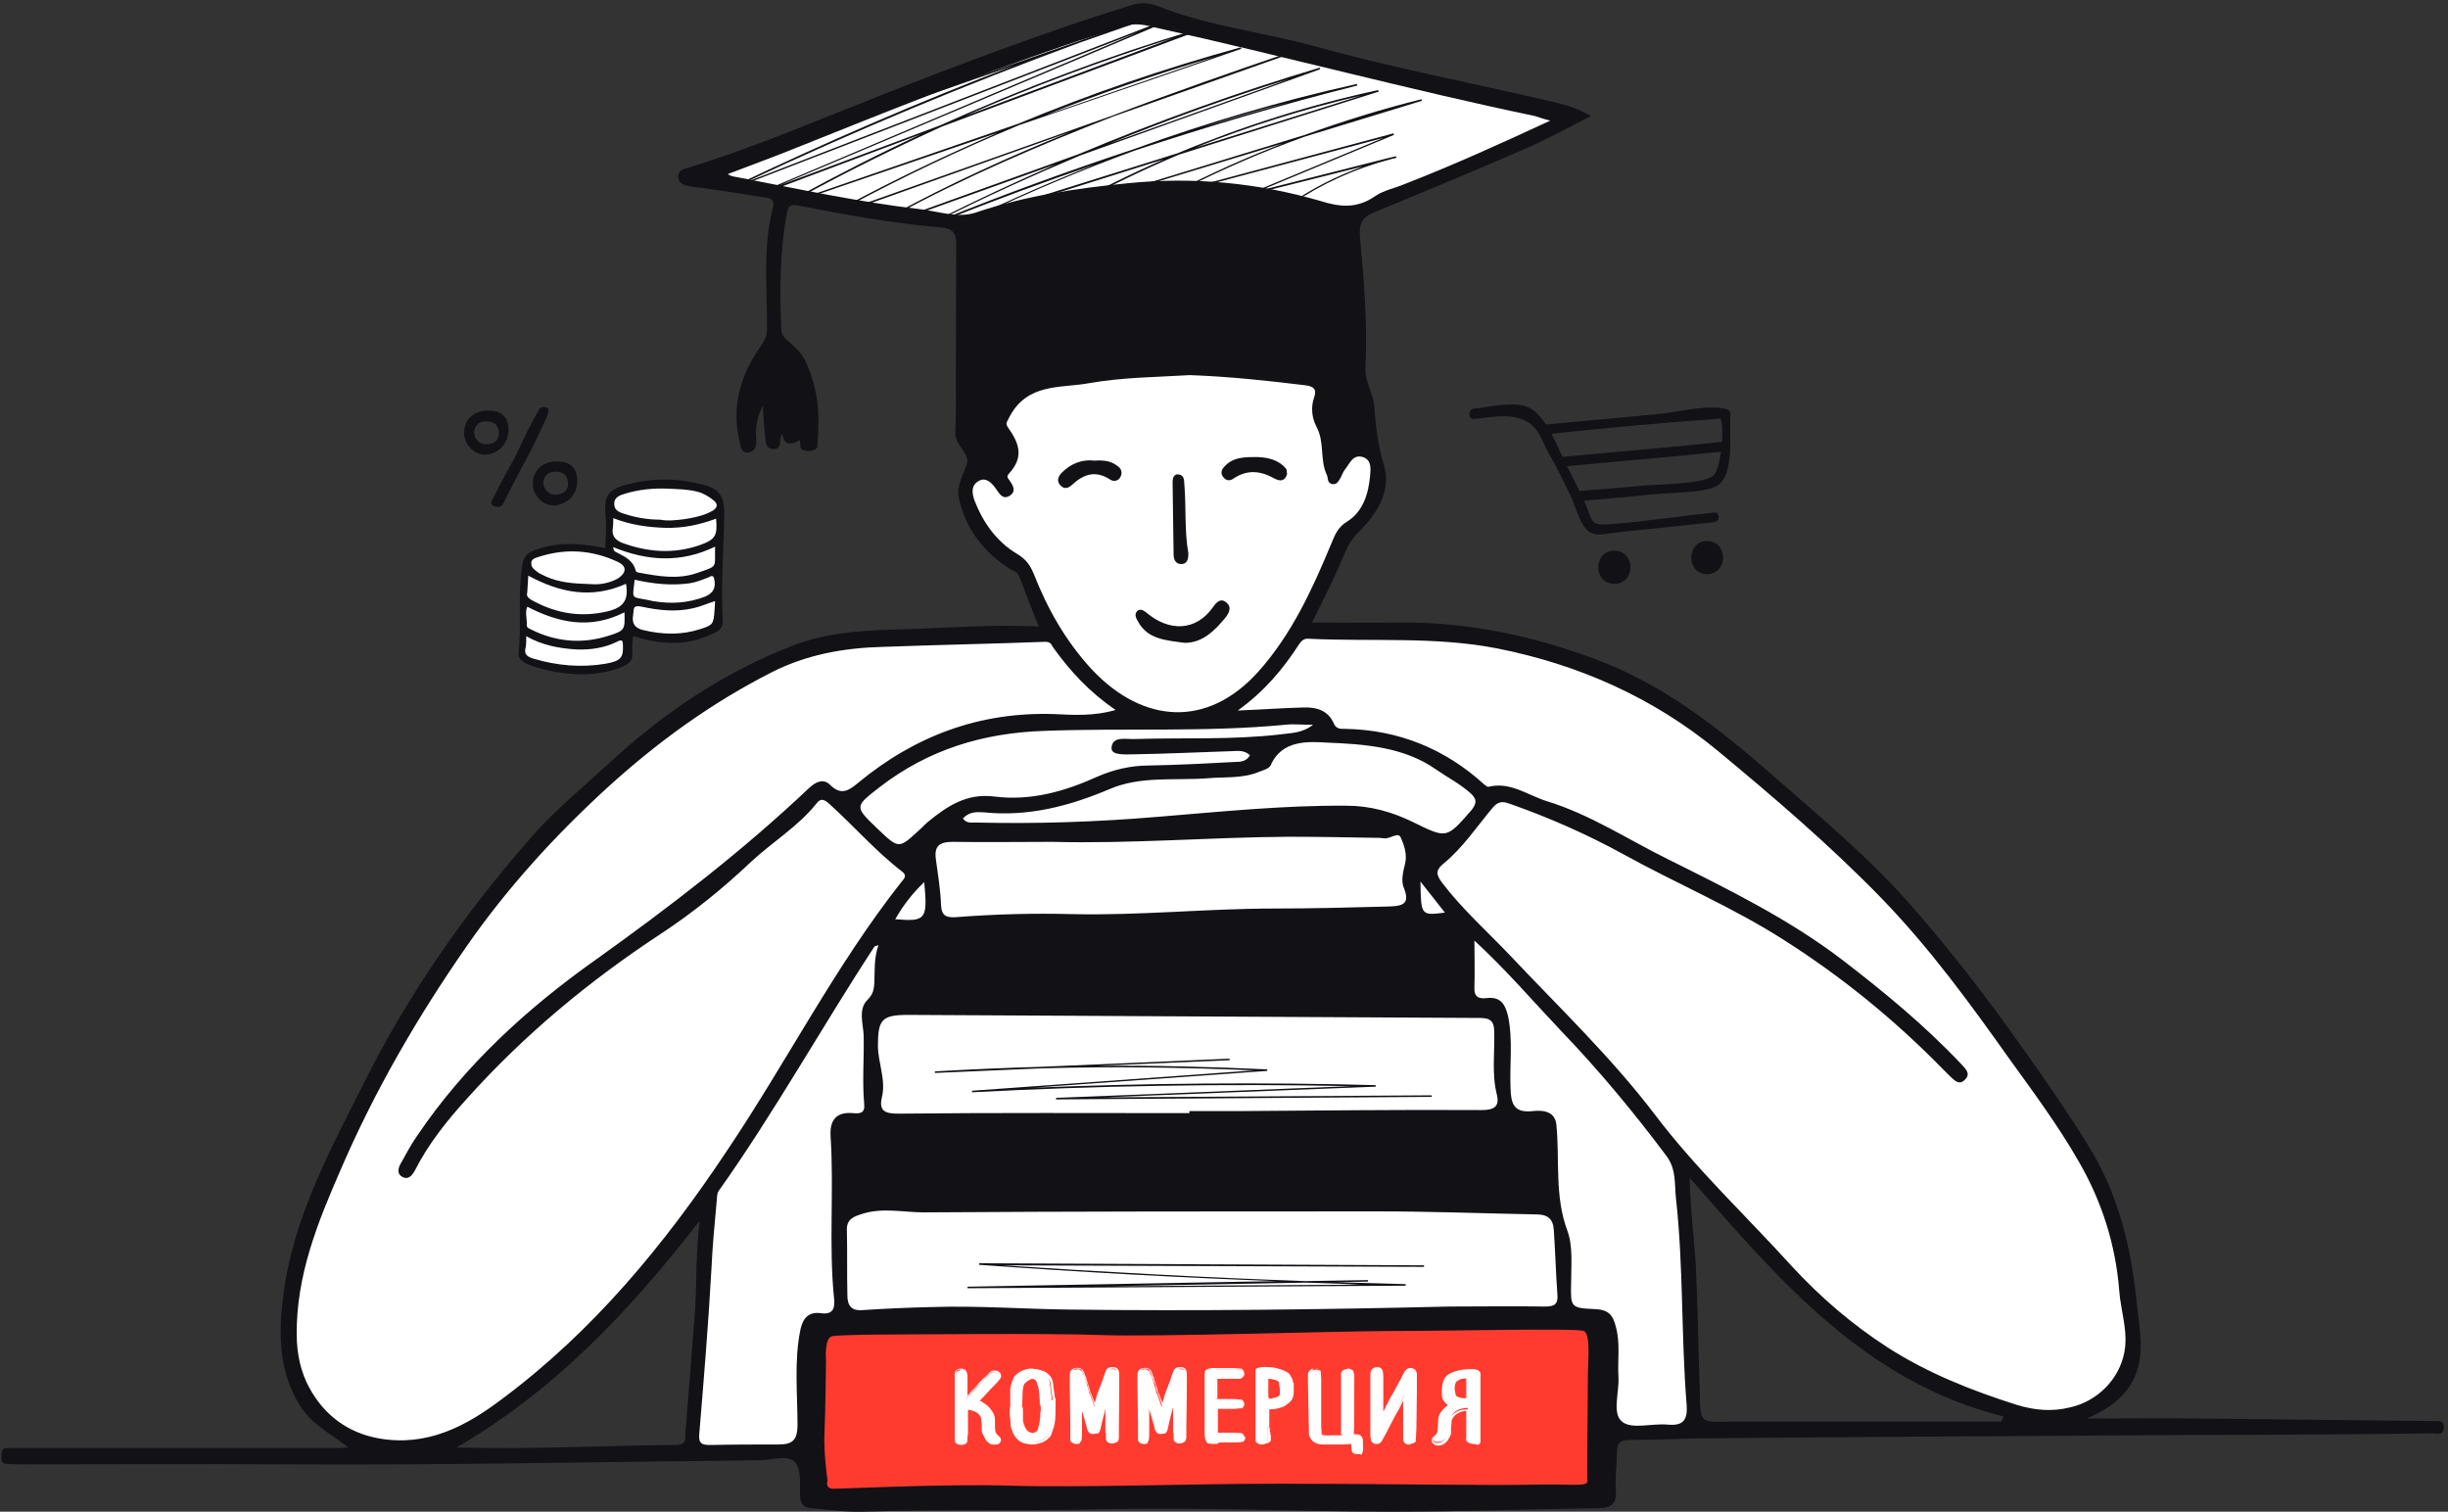 <svg height="297" viewBox="0 0 481 297" width="481" xmlns="http://www.w3.org/2000/svg"><rect x="0" y="0" width="481" height="297" fill="#333333" stroke="none"/><g fill="none"><g transform="translate(101 94)"><path d="m19.3 3.4 2.1-1.1 3.1-1.1 4.5-.2h3l5 1.2 2.7 1.4 1 2.1-.5 10.7-.2 10.9-.5 1.6s-1.2.6-1.5.8-3.5 1-3.5 1l-4.6.4-6.1-.8-1.1-.2-.1 3.9-1 1.6-3.1 1.4-5.6.3-5.6-.5-5.8-1.7.1-3 .6-14.5.6-2.4 2.7-1.2 6.8-.6 6.1 1.3.2-6.2v-4z" fill="#fff"/><path d="m41.3 7c0-3.5-.9-5-4.3-5.8-4.9-1.3-9.9-1.3-14.8 0-3.8 1-4.6 2.3-4.2 6.2.2 2.1 0 4.2-.1 6.3-4.8-1-9.4-1.3-13.9.4-1.4.5-2.2 1.4-2.4 3.1-.9 5.7-.1 11.4-.7 17.1-.1.8.3 1.3 1 1.8 1.4.8 3.1 1.2 4.7 1.6 4.7 1 9.3 1.2 13.9-.4 2.3-.8 3-1.6 2.7-3.7 0-.6.1-1.3.1-1.9 0-.8.2-.8 1-.5 5.2 1.6 10.2 1.6 15.2-.9 1.1-.6 1.6-1.2 1.5-2.4-.4-7.1.2-13.9.3-20.9zm-1.9 13.1c.2 1.5-.3 2.4-1.8 3.1-3.4 1.3-6.7 1.5-10.3.9-.3-.1-.6-.1-.9-.2-3.6-.7-3.1-.1-2.7-4 3.6.8 7.1 1.2 10.8.7 1.3-.2 2.5-.7 3.8-1.2.8-.5 1-.1 1.1.7zm-17.6-17.1c2.6-.8 5.4-1.1 8.2-1 2 .1 4.1.1 6 .6 1.2.3 2.2.9 3.2 1.7.9.7.8 1.4-.1 2-1.7 1-3.7 1.4-5.6 1.7-1.6.2-3.3.4-4.8.1-2.4 0-4.7-.4-6.9-1.1-1-.3-2.1-.7-2.1-1.9-.1-1.4 1.1-1.8 2.1-2.1zm-2.4 6.8c.1-.6.1-1.3.1-2 3.3 1.3 6.7 1.8 10.2 1.9s6.8-.6 10-1.8c.3 3.3-.1 4.1-3.2 5.2-5.2 1.8-10.3 1.4-15.4-.5-1.3-.6-1.9-1.4-1.7-2.8zm-14.2 5.5c5.2-1.6 10.3-1.2 15.2 1.1 1.7.8 1.8 2 .1 3.2-1.4.8-3 1.2-4.6 1.2-.8 0-1.6-.1-2.2-.1-3.1-.1-5.8-.5-8.4-1.9-.1-.1-.3-.1-.4-.2-.6-.5-1.6-1-1.5-1.9-.1-1 1-1.1 1.8-1.4zm-2.6 7.1c.1-1.1.1-2.2.2-3.3 6.3 3.4 12.5 4.6 19.2 1.6.6 3.4-.6 4.9-4.5 5.6-5.1 1-9.8 0-14.2-2.5-.6-.4-.9-.8-.7-1.4zm0 2.8c6.2 3.2 12.4 4.5 19.1 1.1.1 3.4.1 3.6-3.1 4.6-5.3 1.7-10.5 1.2-15.4-1.3-.4-.2-.7-.3-.7-.8.1-1.2-.4-2.4.1-3.6zm15.4 11.2c-4.8.8-9.5.4-14.2-1-1.3-.4-1.9-.9-1.5-2.3.1-.6.1-1.2.1-2.1 3.2 1.8 6.5 2.4 9.9 2.6 2.7.1 5.5-.3 7.9-1.5 1.1-.6 1.2-.2 1.2.8.1 2.3-.5 3-3.4 3.5zm2.3-21.8c-.4-.2-.8-.3-.8-1.1 6.6 2.7 13.2 3.2 20-.1-.1 4.3.7 3.7-3.6 5.2-3.8 1.3-7.6.6-11.4-.1-.2 0-.6-.2-.6-.4-.5-2-2.1-2.7-3.6-3.5zm16.3 15c-3.7 1.2-7.4 1.1-11.2.2-1.6-.4-2.3-1.2-2-3 .2-1.1-.2-2 1.7-1.6 3.3.7 6.6 1.1 10.1.3 1.4-.3 2.7-.9 4.3-1.4 0 .7-.1 1.2-.1 1.8-.2 2.7-.3 2.9-2.8 3.7z" fill="#111116"/></g><path d="m15.8 1c-.7-.1-.9.5-1.1.9-1.7 2.8-3 5.8-4.4 8.7-1.4 2.6-2.9 5.2-4.2 7.9-.5 1.1-1 1.5-.1 1.9.8.3 1.5.4 2-.7 1.4-2.8 2.8-5.6 4.3-8.3s2.8-5.6 4.1-8.4c.4-1.2.8-2.1-.6-2zm-6.9 4.2c-.1-2.5-1.6-3.7-4.4-3.5-2.6.1-4.5 2-4.3 4.7.2 2.1 2.1 4.1 4.4 3.9 2.5-.2 4.4-2.3 4.3-5.1zm-4.4 3.1c-.9 0-1.4-.4-1.9-1-1.1-1.5 0-3.5 1.6-3.5.8-.1 2.2.1 2.6 1.2.4 1 .6 3.2-2.3 3.3zm17.9 6.9c-.1-2.5-1.6-3.7-4.4-3.5-2.6.1-4.5 2-4.3 4.7.2 2.1 2.1 4.1 4.4 3.9 2.6-.3 4.5-2.4 4.3-5.1zm-4.3 3c-.9 0-1.4-.4-1.9-1-1.1-1.5 0-3.5 1.6-3.5.8-.1 2.2.1 2.6 1.2.4 1 .6 3.2-2.3 3.3z" fill="#111116" transform="translate(91 79)"/><g fill="#111116" transform="translate(288 79)"><path d="m1.6 3.3c3.7-.3 8.3-1.5 11.5 1.3 1.5 1.3 2.4 4.1 3.4 5.8 1.5 2.6 2.8 5.3 4.1 8 .9 1.9 1.7 5.1 3.1 6.6 1.6 1.7 3.7.8 6 .6 6.4-.7 12.7-1.3 19.1-2 1.2-.1 1.2-2.1 0-1.9-6.7.7-13.8 1.8-20.5 2.3-4.1.3-3.3-.7-5-4.5-1.1-2.4-2.3-4.7-3.5-7.1-1.7-3.3-3.7-9.1-7-11.1-2.8-1.7-8.2-.3-11.2 0-1.2.1-1.2 2.1 0 2z"/><path d="m16 6.3c10.7-1.1 21.5-2.2 32.2-2.9.5 0 1.5-.3 1.9-.1 1.3.6-.1-.2 0 0 .8 2.2 0 9.8-1.4 11.1-2 1.8-10.7 1.7-13.8 2-4 .4-9 .8-13 1.1-1.2.1-.2 2 1 1.9 4.7-.4 9.4-.8 14-1.3 2.6-.3 10.6-.2 12.7-1.8 3.3-2.5 2.1-10.2 2.4-14 0-.4-.3-.8-.7-.9-3.7-1-9.2.5-12.9.9-7.5.7-15.1 1.4-22.6 2.1-1 0-1 2 .2 1.9z"/><path d="m18.7 12.7c10.3-1 21.6-1.9 31.9-3 1.2-.1 1.2-2.1 0-1.9-10.3 1.1-21.6 2-31.9 3-1.2.1-1.3 2 0 1.9zm10.5 23c4.2 0 4.2-6.5 0-6.5s-4.2 6.5 0 6.5zm18.2-1.9c4.2 0 4.2-6.5 0-6.5-4.1 0-4.1 6.5 0 6.5z"/></g><path d="m224.1 2.4 25.4 6.5 26.4 7.3 24.9 4.6 7.5 1.5-3.8 3-39.6 17.4.6 20.5.2 20.3 4.1 6.3.8 6.3-1.4 4.5-5.1 5.5-8.9 17.8h22.9l22.1 2.6 16.6 6.3 13.2 7.3 28 22.8 22.1 23.1 15.9 21.1 15 21.7 5.3 13.8 2.6 18.1-1 8.9-6.5 6.7-4.7 2h-8.7l-16-5.1-25.6-17.2-20.1-22.1-6.3-5.3 3.3 50.3-1.7 2.3h-19.6l-158.9 4-17.2-.2 1-14.4 2-35.7-8.7 12.4-15.9 16-15.4 13.6-14.2 8.1-12.6-.6-9.3-6.3-5.5-10.5v-14l6.3-20.7 16.1-31.7 18.6-27.4 12-12.6 13-12.1 25.5-18.1 10.4-3.8 13.4-2.1h13.8l20.1-1-5.1-12.4-4.9-4-5.7-5.9-1.4-5.7 2.7-4.5-2.5-47.4-19.5-3.5-33.3-6.1 48-19 33.4-11.8z" fill="#fff"/><g fill="#111116"><path d="m478.3 279.2c-15.5-.2-31-.3-46.5-.5-7-.1-14 0-21.8 0 6.7-2.8 10.5-7.1 10.6-13.8.1-3.4-.6-6.8-.9-10.2-1.1-10-3.5-19.7-8.7-28.5-4.3-7.1-9-13.8-13.8-20.6-6.6-9.3-13.5-18.3-21-26.9-8.5-9.9-18.6-18.2-28.4-26.8-10.3-9-21-17.4-34.1-22.3-12.5-4.7-25.3-7.4-38.7-7.3-5.7.1-11.4 0-17.2 0 2.2-4.5 4.4-8.7 6.2-13.1.7-1.8 1.5-3.2 2.9-4.6 3.6-3.6 6.6-8.2 5-13.3-1.2-3.9-1.6-7.7-1.9-11.6-.2-2.6-1.9-4.7-1.7-7.5.4-8.6-.3-17.2-1.1-25.8-.2-2.2.4-3.7 2.6-4.6 10.2-4.2 20.3-8.4 30.4-12.8 4.1-1.8 8-4 12.4-6.2-2.9-1.7-5.4-2.3-8-2.9-15.3-3.6-30.7-6.5-45.9-10.7-10.4-2.9-21.2-4-31.2-8-2-.8-3.9-.7-5.8 0-4.4 1.4-8.8 2.8-13.1 4.3-16 5.5-31.8 11.7-47.5 18-8.5 3.4-16.9 6.7-25.7 9.4-1 .3-2.3.5-2.1 2.1.2 1.2 1.3 1.4 2.2 1.6.8.2 1.5.2 2.3.3 3.9.6 7.9 1.1 11.8 1.8 1 .2 2.8 0 2.3 2-2.1 7.9-1.1 16-1.2 24.1 0 1.3-.5 2.1-1.2 3.2-4 5.6-5.8 11.8-4.2 18.7.3 1.1.3 2.4 1.8 2.2 1.3-.2 1.6-1.5 1.5-2.6-.2-2.2.1-4.3 1.3-6.6.1 2.1.2 3.8.4 5.6.2 1.1-.1 2.8 1.5 2.9 2.1.2 1.1-1.9 1.9-3 .4 2.7 2.1 2 3.5 1.3.1.6-.1 1.4.3 1.7.8.7 3 .5 3.1-.5.5-6.8.2-10.6-2-16-.7-1.8-1.7-2.9-3.3-4.3-1.4-1.2-1.8-1.6-1.8-3-.3-7.5-.3-15 1.1-22.4.3-1.5.5-2 2.3-1.6 9.3 1.8 18.7 3.5 28.1 4.3 2.2.2 2.9 1.1 2.9 3.3-.1 8.7 0 17.5-.1 26.2 0 3.5.1 7.1-.1 10.6-.2 2.6 2.9 4.3 2.3 6.2-.6 2.2-2.1 4.3-1.6 6.8 1.3 6 4.8 10.6 9.9 13.9.7.5 1.6.5 2 1.6 1.2 3.2 2.4 6.3 3.8 9.8-9.7-.5-19.2.4-28.7.6-6.6.2-13.1.7-19.5 3.1-13.8 5.3-25.7 13.4-36.5 23.4-5.1 4.7-10.6 9.2-15.1 14.4-13 14.8-24.2 30.9-33 48.6-6.6 13.1-13.7 26.2-15.6 41.1-1 7.5-1 15 3.2 21.8 2.2 3.6 5.9 5.5 9.6 8.3-1.2.1-1.8.1-2.4.1-20.7 0-41.4 0-62.1 0-.9 0-1.8 0-2.7 0s-1 .7-1 1.4-.2 1.7 1 1.7c1.2.1 2.4.1 3.7.1 16.9 0 33.9-.1 50.8 0 31.1.2 62.2-.5 93.3-.8 2.3 0 5.3-1 6.8.1 1.7 1.3 1.2 4.5 1.3 6.9.1 1.4.6 2.3 2.1 2.4 3.4.3 6.8.8 10.2.7 16-.5 32.1-.1 48.1-.5 18.7-.4 37.4.5 56.1.5 13.5 0 27-.5 40.5-.7 2.3 0 3.5-.8 3.3-3.4-.2-2.5.2-5.1.2-7.6 0-1.8.7-2.4 2.6-2.4 4.4 0 8.8-.2 13.3-.3 23.5-.2 47.1-.4 70.6-.5 13-.1 26-.2 39.1-.2 11.5-.1 23-.1 34.5-.3.9 0 2.4.6 2.4-1.3-.1-1.3-1.1-1.1-1.9-1.1zm-297.5-238.1c-12.1-1.4-24-4-36-6.3-.5-.1-1.1-.1-1.8-.6 4.4-1.7 8.9-3.3 13.3-5.1 17.5-7 34.9-14 52.7-20.1 3.8-1.3 7.8-2.5 11.6-3.8 2.4-.8 4.5-.3 6.8.3 24.8 5.5 49.3 12.1 74.2 17.3.7.2 1.4.5 3 .9-9.9 4.6-19.2 8.8-28.7 12.5-1.9.8-4.1 1.2-5.8 2.4-3.5 2.4-6.8 2.1-10.6.9-12.4-3.6-25-4.8-37.9-3.5-10.2 1-20.3 2.5-30 5.8-3.6 1.1-7.3-.3-10.8-.7zm22.3 71.6c-.7-1.7-1.6-2.9-3.3-3.9-4-2.4-6.6-6.1-8.3-10.4-.5-1.4-.8-3 .8-3.9 1.4-.8 2.5.3 3.3 1.4.7.9 1.3 2.4 2.8 1.5 1.4-.9.6-2.1-.1-3.1-.3-.4-.6-.7 0-1.3 2.5-2.8 2.4-5.3-.1-8.8-.6-.9-.6-.9.1-2.2 3.5-6.8 10.1-5.7 15.6-6.7 6.7-1.2 13.6-1.2 19.9-1.6 8 .3 15.3 1.1 22.7 2 1.6.2 2.3.8 1.7 2.4-.7 2-.4 4.1.5 5.8 1.6 3 .6 6.4 2 9.4.3.6 0 1.5 1 1.8 1 .2 1.3-.6 1.7-1.2.3-.6.5-1.2.9-1.7.9-1.1 1.5-3 3.5-2.4 1.8.6 1.5 2.5 1.4 3.7-.3 3.5-1.4 7-4.4 8.9-2 1.2-2.5 2.7-3.3 4.6-3.7 8.9-7.7 17.6-14.2 24.9-10 11.2-22.7 10.3-32.7-.3-5.2-5.6-8.8-12-11.5-18.9zm91 102.3c.6 2.4-.5 3.1-3 3.1-16-.1-32.1.1-48.1.2-3.1 0-6.2 0-9.3 0v.4c-19 0-38-.1-57.1.1-2.6 0-4-.4-3.3-3.3.8-3.4-.8-6.7-.8-10.1 0-5.1.8-6 5.9-6 37.5.2 74.9.4 112.4.6 2.2 0 2.8.8 2.8 2.8.1 4.1-.5 8.2.5 12.2zm-118.2-34.4c1.5-2.6 3.2-4.9 5.7-7.3.7 7.4.3 7.8-5.7 7.3zm100-6c1.3 3.3-.8 3.4-3 3.5-7.5.2-15 .4-22.5.4-13.2 0-26.4 1.4-39.7 1.1-7.6-.2-15.2 0-22.9.6-1.8.1-2.8-.2-2.9-2.4-.1-3-.6-5.9-1-8.9-.4-2.7.7-3.5 3.3-3.5 6.5.1 13.1 0 19.6 0 15.5.4 30.9-.9 46.3-1 5.6 0 11.2.1 16.8.2.7 0 1.3 0 2 .1 1.2.2 2.8-1.3 3.3-.2.7 1.5 1.3 3.3.9 5.1-.4 1.7-.9 3.5-.2 5zm3.2-1.4c1.7 2.1 3.2 4.1 4.8 6.1-4.7.6-4.7.6-4.8-6.1zm-1.5-11.7c-4.1-2-8.4-3.2-13-3.2-12.5-.1-24.9 1.2-37.3 2.2-11.9 1-23.8 1.4-35.8 1.1-.7 0-1.6.2-2.3-.8 1.2-1.3 2.6-1.3 4.1-1.2 8.7.9 16.8-1.2 24.8-4.6 6.1-2.6 12.8-1.6 19.3-2.1 3.4-.3 6.8.1 10.1-1.3.8-.3 1.9-.6 2.2-1.3 2.2-5 7.5-4.6 11-4.4 7.3.3 15.1.8 21.5 5.3 2.3 1.6 4.7 2.8 6.8 4.7 1.3 1.2 1.1 2 .1 3.3-4.9 5.6-4.8 5.6-11.5 2.3zm-26.1-17.2c-9.5 1.1-19 .6-28.5.9-1.7.1-4.5-.7-4.6 1.8 0 1.5 2.9 1.2 4.5 1.2 6.2-.1 12.4-.4 18.6-.6 1.4 0 2.9-.4 4.1.8-.7 1.2-1.8 1.3-2.9 1.3-5.6.3-11.3.6-16.9.7-3.6 0-7 .8-10.2 2.2-6.4 2.9-13.1 4.8-20.2 3.9-5.5-.7-9.3 1.9-13.1 5-.6.5-1.1 1.1-1.7 1.6-4 3.7-4 3.7-8.1-.2-4.7-4.5-4.6-4.4.4-8.3 9.5-7.3 20.2-10.6 32.2-11 15.8-.6 31.6.3 47.4-1.2 1.6-.2 3.3 0 5.5 0-2.2 1.7-4.4 1.6-6.5 1.9zm-177.1 138.3c-6.1-1.1-10.7-4.6-13.6-9.9-1.7-3.1-2.5-6.7-2.5-10.5-.1-11.6 4.1-22 8.6-32.3 6.7-15.6 15.2-30.2 24.8-44 8-11.5 17.4-21.8 27.8-31.3 9.8-8.9 20.3-16.5 32.1-22.5 6.9-3.5 14.2-4.8 21.7-5 10.7-.4 21.4-.6 32.1-1 1.2 0 1.2.7 1.6 1.2 3.3 4.6 7.1 8.7 12.2 12.2-4.2 1.2-8.1 1-12 .8-14.7-.5-27.5 4.3-38.7 13.6-1.8 1.5-3.3 2.4-5.4.3-1.3-1.3-2.8-.6-4.1.6-13.1 12.4-27.3 23.3-42 33.8-13.4 9.5-25.6 20.6-35 34.5-1.2 1.7-2.2 3.6-3.2 5.4-.6 1-.9 2.2.4 2.8 1.1.5 1.8-.4 2.3-1.3 2.7-5.3 6.3-9.8 10.3-14.2 11.2-12.5 24-23.1 38-32.3 6.4-4.2 12.3-9 17.8-14.2 4.2-3.9 9.2-6.9 12.8-11.4.8-1.1 1.5-.9 2.5 0 4.8 4.3 9.1 9.3 14.3 13.3 1.1.8.5 1.4-.1 2.1-13 16.5-22.5 35.3-34.2 52.7-12.3 18.5-26.3 35.5-44.3 48.9-7 5.3-14.7 9.4-24.2 7.7zm60.3-1.2c-.1 1.2.3 2.4-1.7 2.5-14.1.1-28.2.9-43.3.5 19.5-11.4 34-26.8 47.8-44.6-.8 6.4-.6 11.8-.9 17.2-.6 8.2-1.3 16.3-1.9 24.4zm28.5-58.1c.7 10.7-.4 21.3.7 32 .2 2.2-.6 3-2.7 2.7-2.2-.3-3.4.9-3.9 3.1-1.3 6.2-.6 12.6-.6 18.8 0 3.2-1.1 3.9-3.8 3.9-4.4 0-8.9 0-13.3.1-1.6 0-2.4-.2-2.2-2.2.9-10.9 1.8-21.7 2.4-32.6.2-4.3.6-8.6 1-12.9.1-.7 0-1.6.4-2.2 11-15.5 20.2-32.1 30.6-48 0-.1.2-.1.8-.3-.9 2.6-.7 5-.8 7.4-.1 1.3-.2 2.2-1.4 3.4-1.8 1.8-.8 4.7-.7 6.9.1 4.5-.3 9 .1 13.5.2 1.9-.9 1.9-2.2 1.8-3.4-.3-4.6 1.5-4.4 4.6zm140.4 33.4c-6.3-.1-12.6 0-18.9 0-24.8.6-49.6.9-74.4.6-9.1-.1-18.1-.8-27.2-.5-4.5.1-9.1.3-13.6.6-2.3.2-3-1-3-2.9-.1-4.3 0-8.6-.1-13 0-2 1.4-2.5 3-3 4-1.3 8.1-.3 12.2-.3 29.6-.2 59.3-.2 88.9-.2 10.5 0 21 .4 31.4.6 2.3 0 3.3 1 3.4 3.1.3 4.2.4 8.4.7 12.5.2 2-.5 2.5-2.4 2.5zm24.1 23.2c-3.1-.3-7.1 1-9-.6-2-1.6-.5-5.8-.7-8.8-.2-3.3.4-6.5-.5-9.8-.6-2.5-1.6-3.4-4.2-3.5-4.7-.2-4.7-.4-4.6-5.1 0-3.4.4-7.1-.7-10.2-2.6-6.9-1.5-14-2.2-21-.3-2.7-2.9-2.8-4.6-2.6-3.7.4-4.3-1.3-4.4-4.5-.2-4.7.5-9.5-.5-14.2-.6-2.5-1.6-3.8-4.2-3.5-1.6.2-2.5-.3-2.4-2.1.1-2.9 0-5.9 0-9.2 6.2 5.7 11.4 11.8 16.9 17.6 7.5 7.8 14.4 16.1 20.9 24.8 1.9 2.6 1.5 5.5 1.8 8.2 1.5 13.5 1 27.1 2.1 40.6.2 2.8-.5 4.2-3.7 3.9zm65.5-.6c-16.9 0-33.8 0-50.7 0-1 0-2 0-3 0-5.4.2-5.4.2-5.5-5.5-.3-8.4-.4-16.8-.8-25.1-.3-5.4-1.1-10.9-1.2-17.3 17.7 20.3 34.7 40.2 61.7 46.9-.2.3-.3.7-.5 1zm3-3.3c-8.8-2.8-17.4-6.2-25.2-11.2-7-4.5-13.3-9.9-19-16.1-8.9-9.8-18.6-18.9-26.6-29.4-8.7-11.5-19.1-21.4-28.9-31.8-4.4-4.6-9.2-8.9-13.1-14-1.1-1.5-1.5-2.4.2-3.8 3.8-3.1 6.5-7.2 9.6-10.9 1-1.2 1.8-1.5 3.4-.9 7.7 2.7 15.2 6 22.3 9.9 10.5 5.8 21.7 10.5 31.8 17 11.3 7.2 21.6 15.6 31 25.2.4.4.8.8 1.2 1.2 1 .9 2 2.3 3.3.8 1.1-1.2-.2-2.2-1-3.1-7.1-7.5-15-14-23.2-20.3-10.6-8.1-22.5-13.9-34.3-19.8-7.9-3.9-15.3-8.8-23.8-11.4-3.8-1.2-7.2-3.9-11.5-2.8-.2 0-.5-.3-.8-.5-7.7-7-16.8-10.7-27.3-10.9-.8 0-1.7.1-2.2-1-1.1-2.6-3.4-3.3-6-3.2-4 .1-8 .4-12.9.6 5.4-3.9 9-8.3 12.1-13.1.5-.7 1-1.1 1.9-1 12.3.6 24.7-.5 37 1.9 16.1 3.2 30.7 9.7 43.3 20.1 11.1 9.2 22.1 18.6 32.2 29 9.5 9.8 17.5 20.8 25.3 31.8 4.7 6.5 9.5 13 13.5 20 4.5 7.8 7.2 16.3 7.9 25.3.3 4 1.8 8 1 12.1-1 5.3-5.3 9.6-10.6 10.8-3.6.9-7 .6-10.6-.5z"/><path d="m232.8 126.3c-3.8-.5-7.3-.7-9.2-4.2-.4-.7-.8-1.4-.1-2.1.6-.5 1.3 0 1.8.4 4.4 3.7 9.7 3.7 13.1-1.2.7-1 1.6-1.8 2.7-.7.9.8.4 1.9-.2 2.7-2.2 2.7-4.6 5.1-8.1 5.1zm.7-17.6c0 .9-.1 1.9-1.1 2.1-1.3.2-1.8-.8-1.8-1.8-.1-4.8-.1-9.5-.2-14.3 0-.7.2-1.5 1-1.5 1.2 0 1.3 1.1 1.3 1.9.4 4.6 0 9.2.8 13.6zm19.4-15.6c-.4 1.5-1.4 1.5-2.5.9-2.7-1.5-5.3-1.8-8 0-.7.5-1.4.5-2-.2-.5-.6-.5-1.2-.1-1.8 1.8-2.3 4.3-2.2 6.9-2.2 2.1.1 4.1.6 5.5 2.3.2.3.1.7.2 1zm-37.8-2.6c1.6-.1 3.1 0 4.4 1 .9.6 1.1 1.4.6 2.3-.4.7-1.3.9-2 .4-2.8-1.8-5.1-1.1-7.4 1-.7.7-1.6 1-2.3.2-.8-.8-.6-1.7.3-2.6 1.7-1.7 3.9-2.6 6.4-2.3z"/><path d="m117.9 7.1c-11.7 4-23.5 8.1-35.3 12.6l-51 18.1c.2 0 .5.1.7.1l41.8-14.9c-11.9 4.8-23.5 10.1-34.7 16.2.1 0 .3.1.4.1 13.8-7.5 28.3-13.7 42.9-19.4l35.6-12.6s-.2-.1-.4-.2zm-76.2 32.5h.2c.2 0 .3.1.5.1l29-10.4c-7.8 3.4-15.5 7-23.1 10.8h.6c8.9-4.5 18-8.6 27.2-12.5l47.3-17-.1-.3c-16.1 4.8-31.9 10.5-47.4 17zm75.7-27.1-35.4 12.7c11.6-4.7 23.4-9 35.4-12.7zm19.6 15.5-25.3 6.4 26.2-10.9-.1-.3-41.8 11.2c7.9-4 16.1-7.6 24.5-10.6l22.9-7-.1-.3c-7.7 1.9-15.4 4.3-22.9 7l-45.7 14c6.8-3.7 13.8-7.1 20.9-10.1l39.3-12.4-.1-.3c-13.5 2.9-26.7 7.1-39.4 12.4l-38.3 12c9.7-4.6 19.7-8.8 29.8-12.5 14.5-4.8 29.1-9.1 43.8-12.8l-.1-.3c-14.9 3.3-29.5 7.6-43.8 12.8-12.7 4.2-25.3 8.8-37.7 13.8.2 0 .5 0 .7.1 9.7-3.9 19.5-7.5 29.4-10.9-8.2 3.2-16.2 6.7-24.1 10.5l.1.3 37.5-11.8c-6.6 2.9-13.1 6.1-19.4 9.6l-1.3.7 44-13.4c-7.3 2.8-14.4 6-21.3 9.6l-1.3.6 42.4-11.3-26 10.8.1.3 21.9-5.5c-5.2 1.9-10.2 4.4-14.7 7.6.1 0 .2-.1.3-.1s.3 0 .4-.1c5.9-4 12.5-7 19.4-8.8l1.2-.3-.1-.3c-.4.1-.8.2-1.3.3zm-5.6-12.2-32.5 10.2c10.5-4.2 21.4-7.6 32.5-10.2zm-14.3 1.3c-5.7 1.6-11.5 3.3-17.1 5 5.7-1.8 11.4-3.5 17.1-5zm-18.4-14.2c-17 5.1-33.7 11.4-49.9 18.7l-31.6 11.8 76.2-32.2c-.2-.1-.4-.1-.6-.2l-82.5 31.9c21.4-10.1 43.5-19.3 65.8-27.5l14.6-5.1c-.2-.1-.4-.1-.6-.2-4.7 1.6-9.5 3.3-14.2 5l-67.1 23.4 57.9-22.5c-1.6.5-3.3 1.1-4.9 1.6-.1 0-.2 0-.2 0l-60.8 23.7.1.3 62.5-21.8c-18.8 7.2-37.3 15.2-55.3 23.8.3 0 .6.1.9.1l78.7-30.4-74.4 31.5c.2.1.5.1.7.2l30.9-11.6c-8.2 3.8-16.2 7.9-24.1 12.2.2 0 .3.1.5.1 9-4.9 18.3-9.5 27.7-13.8l50.3-18.8c-.3-.1-.4-.1-.6-.2zm-45.1 16.9c13.3-5.8 27-10.9 40.8-15.3zm-31.6 16c.2 0 .4.1.6.1l37.4-12.8c-10.2 4.4-20.3 9.2-30.1 14.5h.6c11-5.9 22.2-11.2 33.7-16l43.7-15-.1-.3c-14.9 4.1-29.5 9.1-43.7 15zm80.6-27.6-33.1 11.4c10.8-4.3 21.9-8.1 33.1-11.4z" transform="translate(136 3)"/><path d="m207.5 216v-.3l57.9-2.3c-24.7-.5-49.7-.1-74.4 1.2v-.3l55.4-4c-13.9-.6-27.9-.8-41.9-.4l-20.8.9v-.3c6.9-.4 13.8-.7 20.8-.9l37.1-1.6v.3l-26 1.1c11.2-.1 22.3.2 33.4.7v.3l-46 3.3c22.4-.9 44.9-1.1 67.3-.5v.3l-53.5 2.1 64.5-.4v.3zm-17.4 37.1v-.3l60.8-1.1c-19.5-.7-39.1-1.8-58.5-3.2v-.3l87.4.4v.3h-.4l-82.4-.3c19.7 1.3 39.6 2.4 59.5 3.1l12.3-.2v.3l-6.4.1c4.6.1 9.2.3 13.8.4v.3zm66.4-1.1-38.3.7 49-.3c-3.6-.2-7.1-.3-10.7-.4z"/></g><path d="m162.3 267.2s-.1 10.1-.3 14.2.6 9.5.6 9.5-.6 1.6 1.2 1.6 21.9-1 35.1-.6 35.5-.4 52.8-.4 42 .4 49.3.2c7.5-.2 11 .5 10.9-.7-.1-1.9.1-18.2.1-20.8s.6-8.1-.8-8.7-26.4 0-37.1 0c-10.8 0-47.7 1.2-57.6.8s-40.2-.1-42.9-.1-8.4.1-10 .3c-1.7.2-1.3 4.7-1.3 4.7z" fill="#ff3b30"/><g fill="#fff" transform="translate(187 268)"><path d="m2.7 1.5c.1.2.2.7.1 1.3v3.9c.2-.1.6-.5 1.2-1.2l.4-.4.4-.4c.7-.8 1.3-1.5 2-2.1 0 0 .2-.2.4-.4s.3-.3.4-.4c.4-.3.8-.3 1.2 0 .4.2.5.5.5.8-.1.2-.2.5-.5.8-.4.5-1.1 1.1-1.9 2-.9.9-1.5 1.6-1.9 2 0 .1.1.1.3.1.2.1.3.1.3.1.1.1.3.2.7.5.7.4 1.3 1.1 1.7 2 .2.3.2.9.2 1.7 0 .9 0 1.4.1 1.8.1.3.3.6.7.9.2.2.4.3.4.4.1.2.1.4-.1.5-.1.1-.3.2-.4.3-.5.2-1 .2-1.4-.1-.3-.2-.5-.5-.8-.9s-.5-.9-.6-1.4c0-.1 0-.3 0-.6s0-.5 0-.6c-.1-.5-.1-.9-.1-1.2-.2-.7-.6-1.1-1.2-1.5-.3-.1-.5-.3-.9-.4-.5-.2-.8-.2-1-.1v1 .9.9.3.3.2.2.7c0 .4 0 .7 0 .6v.5c0 .4 0 .6-.1.7-.1.2-.4.3-.8.4-.4 0-.7-.1-1-.2-.1-.1-.2-.4-.2-.9 0-.6 0-1.4 0-2.5 0-1 0-2.4 0-4.3s0-3.4 0-4.3c0-.2 0-.5 0-1 0-.4 0-.6.1-.7.1-.2.4-.4.8-.5.4-.2.8-.1 1 .3zm0 0c.1.2.2.7.1 1.3v3.9c.2-.1.6-.5 1.2-1.2l.4-.4.4-.4c.7-.8 1.3-1.5 2-2.1 0 0 .2-.2.4-.4s.3-.3.4-.4c.4-.3.8-.3 1.2 0 .4.2.5.5.5.8-.1.2-.2.5-.5.8-.4.5-1.1 1.1-1.9 2-.9.9-1.5 1.6-1.9 2 0 .1.1.1.3.1.2.1.3.1.3.1.1.1.3.2.7.5.7.4 1.3 1.1 1.7 2 .2.3.2.9.2 1.7 0 .9 0 1.4.1 1.8.1.3.3.6.7.9.2.2.4.3.4.4.1.2.1.4-.1.5-.1.1-.3.2-.4.3-.5.2-1 .2-1.4-.1-.3-.2-.5-.5-.8-.9s-.5-.9-.6-1.4c0-.1 0-.3 0-.6s0-.5 0-.6c-.1-.5-.1-.9-.1-1.2-.2-.7-.6-1.1-1.2-1.5-.3-.1-.5-.3-.9-.4-.5-.2-.8-.2-1-.1v1 .9.9.3.3.2.2.7c0 .4 0 .7 0 .6v.5c0 .4 0 .6-.1.7-.1.2-.4.3-.8.4-.4 0-.7-.1-1-.2-.1-.1-.2-.4-.2-.9 0-.6 0-1.4 0-2.5 0-1 0-2.4 0-4.3s0-3.4 0-4.3c0-.2 0-.5 0-1 0-.4 0-.6.1-.7.1-.2.4-.4.8-.5.4-.2.8-.1 1 .3z"/><path d="m8.2 15.8c-.3 0-.6-.1-.9-.3s-.6-.5-.8-1c-.3-.5-.5-.9-.6-1.4 0-.2 0-.4 0-.7v-.6c-.1-.5-.1-.9-.1-1.1-.2-.6-.5-1-1.1-1.3-.2-.1-.5-.2-.8-.3s-.5-.1-.7-.1v.8.6.4.5.4h-.3.3v.3.3.1.1 1.5h-.3.2v.5c0 .6-.1.8-.1.9-.2.3-.5.4-1 .5-.4 0-.8-.1-1.1-.3-.2-.1-.3-.3-.3-1.2h.3-.3c0-.6 0-1.3 0-2.3v-4.5c0-1.9 0-3.4 0-4.3v-.2c0-.2 0-.5 0-.8 0-.1 0-.1 0-.2 0-.3 0-.5.1-.6.1-.3.4-.5.9-.6h.2c.6 0 .9.2 1.1.6.1.2.2.5.2 1v.4 3.3c.2-.2.4-.4.7-.8.1-.1.3-.3.5-.5l.4-.4c.6-.8 1.3-1.5 2-2.1 0 0 .2-.2.4-.4s.3-.3.5-.5c.4-.3 1-.3 1.5-.1.5.3.6.6.6.9v.2c-.1.3-.3.6-.6.9-.4.5-1.1 1.1-1.9 2-.7.8-1.3 1.4-1.7 1.8.2.1.2.1.3.1.1.1.3.2.7.5.7.4 1.3 1.1 1.8 2.1.1.3.2.7.2 1.3v.5.6c0 .6.1.9.1 1 .1.3.3.6.6.8.4.4.4.4.4.5s.1.2.1.3c0 .2-.1.3-.2.5s-.3.3-.5.4c-.4-.1-.6 0-.8 0zm-5.2-7.3c.2 0 .5.1.9.2s.7.2.9.4c.7.4 1.2.9 1.4 1.6 0 .3.1.6.1 1.2v.6.6c.1.4.3.8.5 1.3.2.4.5.7.7.8.3.2.7.2 1.1.1.1 0 .2-.1.3-.2 0-.1.1-.1.1-.2v-.1s-.1-.1-.3-.3c-.4-.3-.6-.7-.7-1s-.2-.7-.2-1.2c0-.2 0-.4 0-.6s0-.3 0-.5c0-.6-.1-.9-.2-1.1-.5-.8-1-1.5-1.6-1.9-.4-.3-.7-.4-.7-.5 0 0-.1 0-.2-.1-.2-.1-.3-.1-.4-.2l.2-.2-.2-.2c.4-.5 1.1-1.1 1.9-2.1.9-.9 1.5-1.6 1.9-2 .3-.4.4-.6.5-.7v-.1c0-.1 0-.2-.4-.4s-.7-.2-1 0c-.1.1-.2.2-.4.4s-.4.4-.4.4c-.7.7-1.3 1.4-2 2.1l-.4.4c-.2.2-.3.3-.4.4-.8 1-1.1 1.2-1.2 1.3l-.1-.2h-.3v-3.9c0-.1 0-.3 0-.4 0-.4-.1-.7-.1-.8s-.2-.3-.7-.3c0 0-.1 0-.2 0-.3.1-.5.2-.5.3v.4.2.8.2 4.3 4.5 2.3c0 .6.1.7.1.8.2.1.5.2.8.2s.5-.1.6-.2c0 0 .1-.1.1-.6 0-.2 0-.4 0-.5v-1.6c0-.1 0-.1 0-.1h.2-.3s0-.1 0-.3v-.3c0-.1 0-.3 0-.4 0-.2 0-.3 0-.5 0-.1 0-.2 0-.4s0-.3 0-.5c0-.5 0-.8 0-1h.3l-.1-.2z"/><g transform="translate(11)"><path d="m8.9 7.1v.8.8c0 1.5-.1 2.6-.3 3.3 0 .2-.1.4-.2.6-.1.3-.1.5-.2.6-.1.4-.3.8-.5 1-.3.3-.7.6-1.3.9-.7.3-1.3.4-1.9.4-.7-.1-1.1-.1-1.2-.2-1.3-.4-2.2-1.5-2.6-3.2 0-.5-.1-.9-.1-1.4-.1-.7-.1-1.5 0-2.4v-.7c0-.4 0-.8 0-1 0-.3 0-.7 0-1.4 0-.1 0-.2 0-.4s0-.4 0-.5c.2-.7.4-1.3.6-1.7.5-.7 1.2-1.2 2.2-1.5.2-.1.5-.1.9-.2h.5c1.2.1 2.1.4 2.8 1.1.3.3.5.8.6 1.3 0 .2.1.4.1.8.1.4.1.6.1.8s.1.4.1.7.1.6.1.7v.8zm0 0v.8.8c0 1.5-.1 2.6-.3 3.3 0 .2-.1.4-.2.6-.1.3-.1.5-.2.6-.1.4-.3.8-.5 1-.3.3-.7.6-1.3.9-.7.3-1.3.4-1.9.4-.7-.1-1.1-.1-1.2-.2-1.3-.4-2.2-1.5-2.6-3.2 0-.5-.1-.9-.1-1.4-.1-.7-.1-1.5 0-2.4v-.7c0-.4 0-.8 0-1 0-.3 0-.7 0-1.4 0-.1 0-.2 0-.4s0-.4 0-.5c.2-.7.4-1.3.6-1.7.5-.7 1.2-1.2 2.2-1.5.2-.1.5-.1.9-.2h.5c1.2.1 2.1.4 2.8 1.1.3.3.5.8.6 1.3 0 .2.1.4.1.8.1.4.1.6.1.8s.1.4.1.7.1.6.1.7v.8zm-2.1 2.3c.1-.6.1-1.1 0-1.6v-.8c0-.2-.1-.6-.1-1.1s-.1-.8-.1-1c-.3-1-.4-1.4-.4-1.4-.2-.5-.7-.8-1.3-.8-.9.4-1.4.8-1.7 1.2s-.4 1.2-.4 2.6c0 .1 0 .7-.1 1.8v1.8.9c.3 1.2.6 2 1.2 2.3.5.3.9.4 1.3.4.5-.1.8-.3 1-.7 0-.1.2-.5.4-1.3 0-.1.1-.4.1-.7s.1-.6.1-.7zm0 0c.1-.6.1-1.1 0-1.6v-.8c0-.2-.1-.6-.1-1.1s-.1-.8-.1-1c-.3-1-.4-1.4-.4-1.4-.2-.5-.7-.8-1.3-.8-.9.4-1.4.8-1.7 1.2s-.4 1.2-.4 2.6c0 .1 0 .7-.1 1.8v1.8.9c.3 1.2.6 2 1.2 2.3.5.3.9.4 1.3.4.5-.1.8-.3 1-.7 0-.1.2-.5.4-1.3 0-.1.1-.4.1-.7s.1-.6.1-.7z"/><path d="m5 15.8c-.1 0-.2 0-.4 0-1-.1-1.2-.2-1.3-.2-1.4-.4-2.3-1.6-2.7-3.4 0-.5-.1-1-.1-1.5-.1-.3-.1-.7-.1-1.2 0-.4 0-.8.1-1.2v-.7c0-.4 0-.8 0-.9h.3-.3c0-.3 0-.7 0-1.4 0-.1 0-.2 0-.2 0-.1 0-.1 0-.2s0-.2 0-.2h.5v.2.2.3 1.3 1h-.3.3v.7c-.1.4-.1.8-.1 1.2s0 .8.1 1.1c0 .5.1 1 .1 1.5.4 1.6 1.2 2.6 2.4 3 0 0 .2.1 1.2.2.5.1 1.1 0 1.7-.3.5-.2.9-.5 1.2-.8.2-.2.4-.5.5-.9 0-.1.1-.3.2-.6s.1-.5.2-.7c.2-.6.3-1.7.3-3.2v-.8c0-.4 0-.6 0-.8h.3-.3v-.6l-.1-.7c0-.3-.1-.6-.1-.7 0-.2-.1-.5-.1-.8 0-.4-.1-.6-.1-.8-.1-.5-.3-.9-.6-1.2-.6-.6-1.5-1-2.6-1-.1 0-.3 0-.5 0-.4.1-.7.1-.9.2-.9.3-1.6.8-2 1.4-.3.4-.5.9-.6 1.6v.2h-.5c0-.1 0-.2 0-.3.2-.8.4-1.4.7-1.8.5-.8 1.3-1.3 2.3-1.6.2-.1.5-.1 1-.2h.5c1.3.1 2.3.4 3 1.2.3.3.6.8.7 1.5 0 .2.1.4.1.8s.1.6.1.8.1.4.1.7l.1.7h-.2.3v.6.8.8h-.3.3c0 1.6-.1 2.7-.3 3.3 0 .2-.1.4-.2.6-.1.3-.1.5-.2.6-.1.5-.3.9-.6 1.1-.3.3-.8.7-1.3.9-.7.2-1.3.4-1.8.4zm.1-1.8c-.4 0-.8-.1-1.2-.4-.6-.3-1-1.2-1.3-2.5 0-.2 0-.6 0-1 0-.3 0-.6 0-1 0-.2 0-.5 0-.8 0-1.1.1-1.7.1-1.8 0-1.5.1-2.4.4-2.8s.9-.8 1.8-1.2h.1c.7 0 1.2.3 1.5.9l-.2.1h.3s.2.5.4 1.4c.1.3.1.6.2 1.1 0 .6.1.9.1 1l-.2.1h.3v.8c.1.3.1.5.1.8s0 .6-.1.9v.8c0 .2-.1.4-.1.7s-.1.6-.1.7c-.3 1-.3 1.2-.4 1.3-.2.5-.6.8-1.2.9-.4 0-.5 0-.5 0zm-2.1-4.9v1 1c.2 1.1.6 1.8 1 2.1.5.3.8.4 1.1.3.4-.1.7-.3.8-.6 0 0 .1-.2.3-1.2 0-.1.1-.3.1-.6s.1-.6.1-.7v-.8c.1-.3.1-.6.1-.8 0-.3 0-.5-.1-.7l.2-.1h-.3v-1c0-.2-.1-.6-.1-1.1 0-.4-.1-.8-.1-1-.3-1-.4-1.3-.4-1.4-.2-.4-.5-.6-1-.6-.8.4-1.3.7-1.5 1.1-.1.2-.3.7-.3 2.5 0 .1 0 .7-.1 1.8.2.3.2.5.2.8z"/></g><g transform="translate(23)"><path d="m9.7 1.4c.1.1.1.5.2 1.1v1.7c0 2.7-.1 5.4-.1 8.1v2c.1.6-.1 1-.6 1.1-.1 0-.3.1-.4.1-.6 0-.9-.2-1-.6 0-.1 0-.3 0-.6s0-.5 0-.6c0-.9 0-2 0-3.5v-1c0-.1 0-.3 0-.5s0-.4 0-.5 0-.1 0-.2 0-.2 0-.2v-.6c0 .1-.1.3-.2.6-.1.1-.1.3-.2.5s-.1.4-.2.5c0 0-.2.9-.7 2.7 0 .1-.1.6-.3 1.4-.1.3-.2.5-.3.6-.2.2-.6.2-1 .1-.3-.1-.5-.3-.6-.7 0-.1-.1-.3-.1-.5s-.1-.4-.1-.5c-.1-.2-.2-.8-.5-1.7-.2-.7-.4-1.2-.6-1.7 0-.1-.1-.3-.1-.4-.1-.2-.1-.3-.2-.4-.1-.3-.1-.4-.1-.4v.1.9.9 1.1 2 1.4c0 .9-.1 1.4-.2 1.5s-.4.2-.8.3c0 0-.1 0-.2 0-.4-.1-.6-.2-.7-.4-.1-.1-.1-.5-.1-1.1 0-.2 0-.6 0-1.1s0-.8 0-1.1c0-2.6-.1-5.1-.1-7.7v-1.8c0-.5.1-.9.3-1 .1-.1.3-.2.5-.2.4-.1.8-.1 1 .1.2.1.3.2.4.4s.2.4.3.7c0 0 0 .1.1.2s.1.2.1.3c.1.3.3.8.4 1.3.1.3.1.4.2.6 0 .1.1.2.1.5.1.2.1.4.1.4s0 .1.1.2c0 .1.1.2.1.2 0 .1.1.2.1.3s.1.2.1.3c.3.7.5 1.3.6 1.8.1-.1.1-.2.2-.4s.1-.3.2-.4v-.1c0-.1 0-.1 0-.1.1-.1.1-.4.2-.6.1-.3.2-.5.2-.7.7-1.9 1.1-2.8 1.1-2.9.1-.2.2-.5.3-.9s.3-.7.4-.9.4-.3.7-.4c.8 0 1.2.1 1.4.4zm0 0c.1.1.1.5.2 1.1v1.7c0 2.7-.1 5.4-.1 8.1v2c.1.6-.1 1-.6 1.1-.1 0-.3.1-.4.1-.6 0-.9-.2-1-.6 0-.1 0-.3 0-.6s0-.5 0-.6c0-.9 0-2 0-3.5v-1c0-.1 0-.3 0-.5s0-.4 0-.5 0-.1 0-.2 0-.2 0-.2v-.6c0 .1-.1.3-.2.6-.1.1-.1.3-.2.5s-.1.4-.2.5c0 0-.2.9-.7 2.7 0 .1-.1.6-.3 1.4-.1.3-.2.5-.3.6-.2.2-.6.2-1 .1-.3-.1-.5-.3-.6-.7 0-.1-.1-.3-.1-.5s-.1-.4-.1-.5c-.1-.2-.2-.8-.5-1.7-.2-.7-.4-1.2-.6-1.7 0-.1-.1-.3-.1-.4-.1-.2-.1-.3-.2-.4-.1-.3-.1-.4-.1-.4v.1.9.9 1.1 2 1.4c0 .9-.1 1.4-.2 1.5s-.4.2-.8.3c0 0-.1 0-.2 0-.4-.1-.6-.2-.7-.4-.1-.1-.1-.5-.1-1.1 0-.2 0-.6 0-1.1s0-.8 0-1.1c0-2.6-.1-5.1-.1-7.7v-1.8c0-.5.1-.9.3-1 .1-.1.3-.2.5-.2.4-.1.8-.1 1 .1.2.1.3.2.4.4s.2.4.3.7c0 0 0 .1.1.2s.1.2.1.3c.1.3.3.8.4 1.3.1.3.1.4.2.6 0 .1.1.2.1.5.1.2.1.4.1.4s0 .1.1.2c0 .1.1.2.1.2 0 .1.1.2.1.3s.1.2.1.3c.3.7.5 1.3.6 1.8.1-.1.1-.2.2-.4s.1-.3.2-.4v-.1c0-.1 0-.1 0-.1.1-.1.1-.4.2-.6.1-.3.2-.5.2-.7.7-1.9 1.1-2.8 1.1-2.9.1-.2.2-.5.3-.9s.3-.7.4-.9.4-.3.7-.4c.8 0 1.2.1 1.4.4z"/><path d="m1.5 15.7s-.1 0-.2 0c-.5-.1-.8-.3-.9-.5-.1-.1-.1-.3-.1-1v-.2c0-.2 0-.6 0-1.1s0-.8 0-1.1c0-2.6-.1-5.1-.1-7.7h.3-.3v-1.8c0-.6.1-1 .4-1.2.1-.1.3-.2.6-.3.5-.1.9-.1 1.2.1.2.1.4.3.5.5s.2.5.3.8c0 .1 0 .1.1.2s.1.2.1.3c.1.3.2.7.4 1.3.1.3.2.5.2.6s.1.2.1.4c.1.2.1.4.1.4 0 .1 0 .1.1.2 0 .1.1.2.1.2 0 .1.1.2.1.3s.1.2.1.3c.2.4.3.8.5 1.2 0-.1.1-.1.1-.2v-.1-.1c.1-.1.1-.3.2-.6s.2-.6.2-.7c1.1-2.8 1.1-2.9 1.1-2.9 0-.1.1-.3.3-.9.1-.4.3-.7.4-1 .2-.3.5-.4.9-.5h.2c.6 0 1 .1 1.2.5.1.1.2.4.2 1.2h-.3.3v1.7c0 2.7-.1 5.4-.1 8.2v1.9.2c0 .6-.3 1-.8 1.2-.2 0-.3.1-.4.1h-.1c-.9 0-1.1-.5-1.2-.8 0-.1 0-.3 0-.5v-.2c0-.2 0-.4 0-.5s0-.1 0-.1h.2-.3c0-.9 0-2 0-3.5v-1c0-.1 0-.3 0-.5 0-.1 0-.2 0-.2-.1.2-.1.3-.2.4 0 .2-.2.7-.7 2.7 0 .1-.1.6-.3 1.4-.1.4-.2.6-.4.7-.3.2-.7.3-1.2.2-.4-.1-.6-.4-.8-.9 0-.1-.1-.3-.1-.5s-.1-.4-.1-.4c-.1-.2-.2-.8-.5-1.7-.2-.6-.3-1.1-.5-1.5v.3 1.1 2 1.3.1c-.1 1.2-.2 1.5-.3 1.6.3.5 0 .6-.6.6zm-.1-.5c.1 0 .1 0 0 0 .6-.1.7-.2.7-.2s.1-.2.2-1.4v-.1c0-.2 0-.6 0-1.3h.3-.3v-2c0-.6 0-.9 0-1.1s0-.5 0-.9 0-.7 0-.9v-.1h.3l.2-.1s.1.1.1.3c0 .1.1.3.2.5s.1.3.1.4c.2.4.4 1 .6 1.7.3.9.4 1.5.5 1.7 0 .1.1.3.1.5s.1.4.1.5c.1.5.3.5.4.5.3.1.6 0 .8-.1 0 0 .1-.1.2-.4.2-1.1.3-1.3.3-1.4.5-1.8.7-2.6.7-2.7h.1-.1l.1-.2c0-.1.1-.2.1-.3.1-.2.1-.4.2-.5.2-.4.2-.5.2-.5h.5v.6.2.2.5.4 1 3.5.1.5.1.4c0 .1.1.4.8.4h.3c.3-.1.5-.3.5-.7 0-.1 0-.1 0-.2h.2-.3v-2c0-2.7.1-5.4.1-8.2v-1.7c0-.8-.1-.9-.1-1-.2-.2-.5-.3-.8-.3h-.1c-.2 0-.4.1-.5.2-.1.2-.2.4-.4.8-.2.5-.3.8-.3 1 0 0-.4 1-1.1 2.8-.1.1-.1.3-.2.6s-.2.5-.3.7v.1.1.1c0 .1-.1.2-.1.4-.1.2-.1.3-.2.5l-.1.1-.3.2-.1-.4c-.1-.5-.3-1.1-.6-1.8 0-.1-.1-.2-.1-.3s-.1-.2-.1-.3c0 0 0-.1-.1-.2s-.1-.2-.1-.3c0 0-.1-.2-.1-.4-.1-.2-.1-.4-.1-.5s-.1-.3-.2-.5c-.2-.5-.4-1-.5-1.3 0 0-.1-.1-.1-.3-.1-.2-.1-.3-.1-.3-.1-.2-.2-.5-.3-.6-.1-.2-.2-.3-.3-.3-.2-.1-.5-.1-.9-.1-.2 0-.3.1-.4.2s-.2.3-.2.9v1.7c0 2.6.1 5.1.1 7.7v1.1 1.1h-.3.3v.2c0 .6.1.7.1.7-.1.5.1.7.4.7z"/></g><g transform="translate(36)"><path d="m9.9 1.4c.1.1.1.5.2 1.1v1.7c0 2.7-.1 5.4-.1 8.1v2c.1.6-.1 1-.6 1.1-.1 0-.3.1-.4.1-.6 0-.9-.2-1-.6 0-.1 0-.3 0-.6s0-.5 0-.6c0-.9 0-2 0-3.5v-1c0-.1 0-.3 0-.5s0-.4 0-.5 0-.1 0-.2 0-.2 0-.2v-.6c0 .1-.1.3-.2.6-.1.1-.1.3-.2.5s-.1.4-.2.5c0 0-.2.9-.7 2.7 0 .1-.1.6-.3 1.4-.1.3-.2.5-.3.6-.2.2-.6.2-1 .1-.3-.1-.5-.3-.6-.7 0-.1-.1-.3-.1-.5s-.1-.4-.1-.5c-.1-.2-.2-.8-.5-1.7-.2-.7-.4-1.2-.6-1.7 0-.1-.1-.3-.1-.4-.1-.2-.1-.3-.2-.4-.1-.3-.1-.4-.1-.4v.1.9.9 1.1 2 1.4c0 .9-.1 1.4-.2 1.5s-.4.2-.8.3c0 0-.1 0-.2 0-.4-.1-.6-.2-.7-.4-.1-.1-.1-.5-.1-1.1 0-.2 0-.6 0-1.1s0-.8 0-1.1c0-2.6-.1-5.1-.1-7.7v-1.8c0-.5.1-.9.3-1 .1-.1.3-.2.5-.2.4-.1.8-.1 1 .1.2.1.3.2.4.4s.2.4.3.7c0 0 0 .1.1.2s.1.2.1.3c.1.3.3.8.4 1.3.1.3.1.4.2.6 0 .1.1.2.1.5.1.2.1.4.1.4s0 .1.1.2c0 .1.1.2.1.2 0 .1.1.2.1.3s.1.2.1.3c.3.7.5 1.3.6 1.8.1-.1.1-.2.2-.4s.1-.3.2-.4v-.1c0-.1 0-.1 0-.1.1-.1.1-.4.2-.6.1-.3.2-.5.2-.7.7-1.9 1.1-2.8 1.1-2.9.1-.2.2-.5.3-.9s.3-.7.4-.9.4-.3.7-.4c.9 0 1.3.1 1.4.4zm0 0c.1.1.1.5.2 1.1v1.7c0 2.7-.1 5.4-.1 8.1v2c.1.6-.1 1-.6 1.1-.1 0-.3.1-.4.1-.6 0-.9-.2-1-.6 0-.1 0-.3 0-.6s0-.5 0-.6c0-.9 0-2 0-3.5v-1c0-.1 0-.3 0-.5s0-.4 0-.5 0-.1 0-.2 0-.2 0-.2v-.6c0 .1-.1.3-.2.6-.1.1-.1.3-.2.5s-.1.4-.2.5c0 0-.2.9-.7 2.7 0 .1-.1.6-.3 1.4-.1.3-.2.5-.3.6-.2.2-.6.2-1 .1-.3-.1-.5-.3-.6-.7 0-.1-.1-.3-.1-.5s-.1-.4-.1-.5c-.1-.2-.2-.8-.5-1.7-.2-.7-.4-1.2-.6-1.7 0-.1-.1-.3-.1-.4-.1-.2-.1-.3-.2-.4-.1-.3-.1-.4-.1-.4v.1.9.9 1.1 2 1.4c0 .9-.1 1.4-.2 1.5s-.4.2-.8.3c0 0-.1 0-.2 0-.4-.1-.6-.2-.7-.4-.1-.1-.1-.5-.1-1.1 0-.2 0-.6 0-1.1s0-.8 0-1.1c0-2.6-.1-5.1-.1-7.7v-1.8c0-.5.1-.9.3-1 .1-.1.3-.2.5-.2.4-.1.8-.1 1 .1.2.1.3.2.4.4s.2.4.3.7c0 0 0 .1.1.2s.1.2.1.3c.1.3.3.8.4 1.3.1.3.1.4.2.6 0 .1.1.2.1.5.1.2.1.4.1.4s0 .1.1.2c0 .1.1.2.1.2 0 .1.1.2.1.3s.1.2.1.3c.3.7.5 1.3.6 1.8.1-.1.1-.2.2-.4s.1-.3.2-.4v-.1c0-.1 0-.1 0-.1.1-.1.1-.4.2-.6.1-.3.2-.5.2-.7.7-1.9 1.1-2.8 1.1-2.9.1-.2.2-.5.3-.9s.3-.7.4-.9.4-.3.7-.4c.9 0 1.3.1 1.4.4z"/><path d="m1.8 15.7s-.1 0-.2 0c-.5-.1-.8-.3-.9-.5-.1-.1-.1-.3-.1-1v-.2c0-.2 0-.6 0-1.1s0-.8 0-1.1c0-2.6-.1-5.1-.1-7.7h.3-.3v-1.8c0-.6.1-1 .4-1.2.1-.1.3-.2.6-.3.5-.1.9-.1 1.2.1.2.1.4.3.5.5s.2.5.3.8c0 .1 0 .1.1.2s.1.2.1.3c.1.3.2.7.4 1.3.1.3.2.5.2.6s.1.2.1.4c.1.2.1.4.1.4 0 .1 0 .1.1.2 0 .1.1.2.1.2 0 .1.1.2.1.3s.1.2.1.3c.2.4.3.8.5 1.2 0-.1.1-.1.1-.2v-.1-.1c.1-.1.1-.3.2-.6s.2-.6.2-.7c1.1-2.8 1.1-2.9 1.1-2.9 0-.1.1-.3.3-.9.1-.4.3-.7.4-1 .2-.3.5-.4.9-.5h.2c.6 0 1 .1 1.2.5.1.1.2.4.2 1.2h-.3.3v1.7c0 2.7-.1 5.4-.1 8.2v1.9.2c0 .6-.3 1-.8 1.2-.2 0-.3.1-.4.1h-.1c-.9 0-1.1-.5-1.2-.8 0-.1 0-.3 0-.5v-.2c0-.2 0-.4 0-.5s0-.1 0-.1h.2-.3c0-.9 0-2 0-3.5v-1c0-.1 0-.3 0-.5 0-.1 0-.2 0-.2-.1.2-.1.3-.2.4 0 .2-.2.7-.7 2.7 0 .1-.1.6-.3 1.4-.1.4-.2.6-.4.7-.3.2-.7.3-1.2.2-.4-.1-.6-.4-.8-.9 0-.1-.1-.3-.1-.5s-.1-.4-.1-.4c-.1-.2-.2-.8-.5-1.7-.2-.6-.3-1.1-.5-1.5v.3 1.1 2 1.3.1c-.1 1.2-.2 1.5-.3 1.6.3.5 0 .6-.6.6zm-.1-.5s.1 0 0 0c.6-.1.7-.2.7-.2s.1-.2.2-1.4v-.1c0-.2 0-.6 0-1.3h.3-.3v-2c0-.6 0-.9 0-1.1s0-.5 0-.9 0-.7 0-.9v-.1h.3l.2-.1s.1.1.1.3c0 .1.1.3.2.5s.1.3.1.4c.2.4.4 1 .6 1.7.3.9.4 1.5.5 1.7 0 .1.1.3.1.5s.1.4.1.5c.1.5.3.5.4.5.3.1.6 0 .8-.1 0 0 .1-.1.2-.4.2-1.1.3-1.3.3-1.4.5-1.8.7-2.6.7-2.7h.1-.1l.1-.2c0-.1.1-.2.1-.3.1-.2.1-.4.2-.5.2-.4.2-.5.2-.5h.5v.6.2.2.5.4 1 3.5.1.5.1.4c0 .1.1.4.8.4h.3c.3-.1.5-.3.5-.7 0-.1 0-.1 0-.2h.2-.3v-2c0-2.7.1-5.4.1-8.2v-1.7c0-.8-.1-.9-.1-1-.2-.2-.5-.3-.8-.3h-.1c-.2 0-.4.1-.5.2-.1.2-.2.4-.4.8-.2.5-.3.8-.3 1 0 0-.4 1-1.1 2.8-.1.1-.1.3-.2.6s-.2.5-.3.7v.1.1.1c0 .1-.1.2-.1.4-.1.2-.1.3-.2.5l-.1.1-.3.2-.1-.4c-.1-.5-.3-1.1-.6-1.8 0-.1-.1-.2-.1-.3s-.1-.2-.1-.3c0 0 0-.1-.1-.2s-.1-.2-.1-.3c0 0-.1-.2-.1-.4-.1-.2-.1-.4-.1-.5s-.1-.3-.2-.5c-.2-.5-.4-1-.5-1.3 0 0-.1-.1-.1-.3-.1-.2-.1-.3-.1-.3-.1-.2-.2-.5-.3-.6-.1-.2-.2-.3-.3-.3-.2-.1-.5-.1-.9-.1-.2 0-.3.1-.4.2s-.2.3-.2.9v1.7c0 2.6.1 5.1.1 7.7v1.1 1.1h-.3.3v.2c0 .6.1.7.1.7-.1.5.1.7.4.7z"/></g><g transform="translate(49)"><path d="m6.9 7.1c.7 0 1 .1 1.1.1.1.1.2.2.3.4s.1.4 0 .5c-.1.2-.2.4-.4.4.1 0-.4 0-1.3.1-.3 0-.7 0-1.3 0s-1 0-1.3 0c0 0-.1 0-.5 0-.3 0-.4 0-.5 0v5.2h3.1c1 0 1.6.1 1.7.1l.3.3c.1.2.1.3.1.4-.1.4-.2.6-.5.7 0 0-.3 0-1.1.1-.8 0-1.9 0-3.3 0-1.1 0-1.8 0-1.9-.1-.3-.1-.5-.6-.5-1.3 0-.2 0-.6 0-1 0-.5 0-.7 0-.8v-10c0-.5 0-.8.1-.8.3-.4 1-.5 2.1-.4h3.5c.8 0 1.2.1 1.2.1.1.1.2.2.3.4s0 .4-.1.6c-.1.3-.3.4-.6.4-.1 0-.2 0-.5 0-.2 0-.4 0-.6 0-.4 0-1 0-1.7 0-.8 0-1.3 0-1.7 0v2.2 2.2h4zm0 0c.7 0 1 .1 1.1.1.1.1.2.2.3.4s.1.4 0 .5c-.1.2-.2.4-.4.4.1 0-.4 0-1.3.1-.3 0-.7 0-1.3 0s-1 0-1.3 0c0 0-.1 0-.5 0-.3 0-.4 0-.5 0v5.2h3.1c1 0 1.6.1 1.7.1l.3.3c.1.2.1.3.1.4-.1.4-.2.6-.5.7 0 0-.3 0-1.1.1-.8 0-1.9 0-3.3 0-1.1 0-1.8 0-1.9-.1-.3-.1-.5-.6-.5-1.3 0-.2 0-.6 0-1 0-.5 0-.7 0-.8v-10c0-.5 0-.8.1-.8.3-.4 1-.5 2.1-.4h3.5c.8 0 1.2.1 1.2.1.1.1.2.2.3.4s0 .4-.1.6c-.1.3-.3.4-.6.4-.1 0-.2 0-.5 0-.2 0-.4 0-.6 0-.4 0-1 0-1.7 0-.8 0-1.3 0-1.7 0v2.2 2.2h4z"/><path d="m3.1 15.7c-1.4 0-1.6-.1-1.7-.1-.4-.2-.6-.7-.7-1.6 0-.1 0-.1 0-.2 0-.2 0-.5 0-.8 0-.5 0-.7 0-.8v-10.1c0-.6.1-.7.1-.8.4-.4 1.1-.6 2.3-.5h3.5c1.2.1 1.3.1 1.3.1.2.1.4.3.5.6 0 .1.1.2.1.3 0 .2 0 .3-.1.5-.2.3-.4.5-.8.6-.1 0-.2 0-.5 0-.2 0-.4 0-.6 0-.4 0-1 0-1.8 0-.6 0-1.1 0-1.5 0v2 2h3.6c1.1.1 1.1.1 1.2.1.2.1.3.3.4.5 0 .1.1.3.1.4s0 .2-.1.3c-.1.2-.2.4-.3.5h-.1s0 0-.1 0l-.1-.2v.2c-.1 0-.4 0-1.3.1-.3 0-.7 0-1.3 0s-1 0-1.3 0v-.2.2s-.2 0-.4 0c-.1 0-.2 0-.2 0v4.7h2.9c1.6 0 1.7.1 1.8.1.2.1.3.2.4.4s.1.3.1.5h-.5c0-.1 0-.1-.1-.2s-.1-.2-.2-.2c0 0-.3 0-1.6-.1-1.3 0-2.4 0-3.1 0v-.3h-.3c0-1.3 0-3 0-5.2h.2l-.1-.2c.1-.1.3-.1.7-.1h.4 1.3 1.3c.7-.1 1.1-.1 1.3-.1.1-.1.1-.2.2-.3v-.1c0-.1 0-.1 0-.2s-.1-.2-.2-.3-.2 0-.9-.1h-3.8v-.3h-.3v-2.2c0-1 0-1.7 0-2.2v-.3h.3 1.7 1.7.6.4c.2 0 .3-.1.4-.3.1-.1.1-.2.1-.3v-.1c-.1-.2-.1-.3-.2-.3s-.2 0-1.1-.1h-3.5c-.2 0-.4 0-.6 0-.7 0-1.1.1-1.3.3v.5.2h-.3.3v10 .8.7.2c0 .6.2 1 .4 1.1 0 0 .3.1 1.5.1h.3 3.3c.6 0 1-.1 1.1-.1s.2-.1.3-.5h.5v.2c-.1.4-.2.6-.5.8h-.1l-.1-.2v.2c-.1 0-.5 0-1.1.1-.8 0-1.9 0-3.3 0z"/></g><g transform="translate(59)"><path d="m7.4 2.7c.2.2.4.6.5 1.2v1.5c0 .7-.1 1.2-.3 1.5-.3.6-.9 1-1.7 1.4s-1.8.5-2.9.5v2.1.2.2c0 .3 0 .4 0 .3v.4.4.2.2.4.4.3.3 1c-.1.2-.3.4-.7.5s-.7.1-1-.1c-.2-.1-.3-.2-.4-.4 0-.1 0-.3 0-.7v-2.3c0-1.2 0-2.9 0-5.3 0-2.3 0-4.1 0-5.3.1-.1.3-.2.5-.3.3-.1.9-.1 1.7-.1.7 0 1.2.1 1.6.2 1.2.3 2 .6 2.4 1 .1.1.1.1.2.2 0-.1.1 0 .1.1zm0 0c.2.2.4.6.5 1.2v1.5c0 .7-.1 1.2-.3 1.5-.3.6-.9 1-1.7 1.4s-1.8.5-2.9.5v2.1.2.2c0 .3 0 .4 0 .3v.4.4.2.2.4.4.3.3 1c-.1.2-.3.4-.7.5s-.7.1-1-.1c-.2-.1-.3-.2-.4-.4 0-.1 0-.3 0-.7v-2.3c0-1.2 0-2.9 0-5.3 0-2.3 0-4.1 0-5.3.1-.1.3-.2.5-.3.3-.1.9-.1 1.7-.1.7 0 1.2.1 1.6.2 1.2.3 2 .6 2.4 1 .1.1.1.1.2.2 0-.1.1 0 .1.1zm-1.8 3.5c.2-.3.2-.9.1-1.8-.1-.6-.1-.9-.1-.8-.2-.3-.5-.5-1-.7s-1-.2-1.6-.2v3.3c0 .7 0 1.1.1 1.1.2.1.4.1.7 0 .7-.2 1.2-.3 1.5-.5.1-.1.2-.3.3-.4zm0 0c.2-.3.2-.9.1-1.8-.1-.6-.1-.9-.1-.8-.2-.3-.5-.5-1-.7s-1-.2-1.6-.2v3.3c0 .7 0 1.1.1 1.1.2.1.4.1.7 0 .7-.2 1.2-.3 1.5-.5.1-.1.2-.3.3-.4z"/><path d="m1.9 15.8c-.3 0-.5-.1-.7-.2-.3-.1-.5-.3-.5-.6 0-.1 0-.3 0-.8v-2.3c0-1.2 0-2.9 0-5.3 0-2.3 0-4.1 0-5.3v-.1-.1c.1-.2.3-.3.7-.4s.9-.2 1.8-.1c.7 0 1.2.1 1.6.2 1.2.3 2.1.7 2.5 1.1.1.1.1.1.2.3.1.1.1.1.1.2.3.3.4.7.5 1.3h-.2.3v1.5c0 .8-.1 1.3-.3 1.7-.4.6-1 1.1-1.8 1.5-.8.3-1.7.5-2.7.5v2.1.3h-.3.3v.3.2.2.2l-.2.1h.2-.5.5v.1.1h-.5v-.1-.1s0 0 0-.1 0-.1 0-.2c0-.1 0-.1 0-.2s0-.3 0-.3h.2-.2.2-.2v-.3h.3-.3v-2.6h.3c1.1 0 2-.2 2.8-.5s1.3-.7 1.6-1.3c.1-.2.2-.6.2-1.4v-1.4c-.1-.5-.2-.8-.4-1 0 0-.1-.1-.2-.2s-.1-.1-.1-.2c-.4-.4-1.1-.7-2.3-1-.4-.1-.9-.1-1.5-.2-.8 0-1.3 0-1.6.1-.2.1-.3.1-.3.2v5.2 5.3 2.3.7s.1.1.2.2c.3.1.6.1.9.1.3-.1.4-.2.5-.3v-1.2-.1s0-.1 0-.2v-.3c0-.1 0-.1 0-.2s0-.1 0-.2v-.4l.5-.1v.1.4.2.1h-.2.3v.3.2.1h-.2.3v1.1c-.1.3-.4.5-.9.6-.6.2-.8.2-.9.2zm1.5-8.5c-.2 0-.3 0-.5-.1-.1-.1-.2-.2-.2-1.3v-3.5h.3c.6 0 1.2.1 1.7.2.6.2 1 .5 1.1.8l-.2.1h.2-.2.2s0 .1.1.8c.1.4.1.7.1 1 0 .4-.1.8-.2 1s-.3.4-.5.5c-.3.2-.8.4-1.5.5-.1 0-.3 0-.4 0zm-.1-.5h.4c.8-.2 1.2-.3 1.4-.4l.3-.3c.1-.2.1-.4.1-.8 0-.2 0-.5-.1-.9-.1-.5-.1-.7-.1-.8-.1-.2-.4-.4-.8-.5s-.8-.2-1.3-.2v3c0 .6.1.8.1.9z"/></g><g transform="translate(70)"><path d="m8.7 15.3-1.8.1c-.3 0-.8 0-1.4 0-.7 0-1.1 0-1.2 0-.4 0-.8 0-1.1 0-1.4.1-2.3-.5-2.7-1.7l-.2-9.9c0-.2 0-.6 0-1 0-.5 0-.8 0-1 .1-.3.2-.4.4-.5.3-.1.6-.2.9-.2.4 0 .6.2.7.4l.1 1.4v8.9c0 .9.1 1.6.2 1.9s.8.4 2 .3h2.2c.1-1.4.1-4.8 0-10.3 0-.2 0-.4 0-.8 0-.3 0-.6 0-.8 0-.3 0-.6.3-.8.2-.2.5-.3.9-.3 0 0 .1 0 .3.1.1 0 .2.1.3.1.2.1.3.4.4 1v1.3c0 4.9 0 8.4-.1 10.5h.3.3.3c.2 0 .4.1.5.1.2.2.3.4.3.8v.5.5c.1.6 0 1.1-.2 1.6-1 .1-1.6 0-1.6-.4-.1-.4-.1-.7-.1-.9s0-.3 0-.3c0-.4 0-.5 0-.6z"/><path d="m9.8 17.7c-.7 0-1.1-.2-1.2-.7-.1-.4-.1-.7-.1-.9 0-.3 0-.4 0-.4l-1.6.1c-.4 0-.8 0-1.4 0-.7 0-1.1 0-1.2 0h-.4c-.3 0-.5 0-.7 0 0 0-.1 0-.2 0-1.5 0-2.4-.6-2.8-1.9v-.1l-.2-9.9c0-.2 0-.6 0-1 0-.5 0-.8 0-1v-.1c.1-.3.3-.5.5-.7.3-.2.7-.2 1.1-.2.4.1.7.2.9.5v.1l.1 1.4v9c0 1.1.1 1.6.2 1.8 0 0 .1.2.9.2h.8 2c0-1.5 0-4.9 0-10.1 0-.2 0-.4 0-.8 0-.3 0-.6 0-.8-.1-.4.1-.7.3-.9.3-.2.6-.3 1.1-.4s.1 0 .3.1c.2 0 .3.1.4.1.3.1.4.5.5 1.2v1.3c0 4.7 0 8.1-.1 10.2h.6c.3 0 .5.1.7.2.3.2.5.6.5 1v.5.5c.1.6 0 1.2-.2 1.7l-.1.1h-.1c-.1-.2-.4-.1-.6-.1zm-1-2.6.1.1c.1.1.1.3.1.5v.3c0 .2.1.5.1.9 0 .2.4.3.7.3h.5c.1-.4.2-.8.1-1.3 0-.1 0-.3 0-.5s0-.4 0-.5c0-.3-.1-.5-.2-.6 0 0-.1-.1-.4-.1h-.6c-.1 0-.2 0-.3 0h-.3v-.3c0-2.1 0-5.6.1-10.5.1-.4.1-.8 0-1.3-.1-.7-.2-.8-.2-.8s-.1 0-.2-.1c-.1 0-.2 0-.3-.1-.3 0-.5.1-.7.2s-.2.3-.2.5v.8.8 10.3.2h-.2c-.5 0-1.2 0-2.2 0-.3 0-.6 0-.9 0-.8 0-1.2-.2-1.3-.5-.2-.3-.2-1-.2-2 0-5.5 0-8.5 0-9l-.1-1.3c-.1-.1-.3-.2-.5-.2-.3 0-.5 0-.7.1-.1.1-.2.2-.3.4v1 1l.2 9.9c.3 1 1.1 1.5 2.3 1.5h.2.7.4 1.2 1.4z"/></g><g transform="translate(82)"><path d="m1.6 1c.3 0 .6.1.7.3.1.1.2.6.2 1.5v1.1.2.3.3.6.6.3.3 1.5.9.8.7c.1-.2.2-.5.5-1 .1-.3.3-.6.4-.9 0 0 .1-.1.1-.2s.1-.1.1-.2c.3-.6.8-1.5 1.4-2.6s1.1-2 1.4-2.6c.4-.8.6-1.2.8-1.4.4-.5.9-.6 1.5-.3.1.1.2.3.3.8v3.1c0 2.6-.1 5.1-.1 7.7-.1 1.5-.1 2.3-.1 2.2-.1.1-.2.2-.4.3-.1 0-.2.1-.3.1s-.2 0-.3 0-.2 0-.2 0c-.2-.1-.4-.1-.4-.2 0 0-.1-.1-.2-.3-.1-.1-.1-.3-.1-.6v-1.3c0-.1 0-.3 0-.5s0-.4 0-.5v-.9c0-.1 0-.2 0-.3s0-.2 0-.3c0-.8 0-1.4 0-1.7 0-.1 0-.3 0-.7 0-.3 0-.5 0-.6 0 0 0-.2 0-.6s0-.6 0-.6v-.1c-.2.3-.4.7-.7 1.4-.3.6-.5 1-.7 1.4-.5.8-1.3 2.3-2.4 4.5-.6 1.1-.9 1.7-1.1 1.8-.1 0-.2.1-.2.1-.1 0-.2 0-.3.1-.2 0-.3 0-.4 0s-.1 0-.2-.1c-.1 0-.1 0-.2-.1-.3-.1-.4-.6-.4-1.4 0-.2 0-.5 0-.9 0-.3 0-.6 0-.7 0-.3 0-.7 0-1.3s0-1 0-1.3c0-.1 0-.3 0-.6s0-.6 0-.9c0-.2 0-.4 0-.7s0-.5 0-.7v-3.6c0-.1 0-.4 0-.7s0-.5 0-.7c.3-.6.7-.8 1.3-.8z"/><path d="m8 15.8h-.1c-.1 0-.2 0-.3 0-.3-.1-.4-.1-.5-.2 0 0-.1-.1-.3-.4-.1-.2-.1-.4-.1-.7v-1.5c0-.1 0-.3 0-.5s0-.4 0-.5v-.9c0-.1 0-.2 0-.3s0-.3 0-.3c0-.8 0-1.3 0-1.7 0-.1 0-.3 0-.7 0-.3 0-.5 0-.6s0-.2 0-.3c-.1.1-.1.3-.2.4-.3.6-.5 1.1-.7 1.4-.5.8-1.3 2.3-2.4 4.5-.8 1.5-1 1.8-1.1 1.9s-.2.1-.3.2c-.1 0-.2.1-.4.1-.3 0-.4 0-.4 0-.1 0-.2 0-.2-.1 0 0-.1 0-.2-.1-.4-.2-.5-.7-.5-1.6v-.9c0-.4 0-.6 0-.7 0-.3 0-.8 0-1.4s0-1 0-1.3c0-.1 0-.3 0-.6s0-.6 0-.9v-.7c0-.3 0-.5 0-.7v-3.6c0-.1 0-.3 0-.7 0-.3 0-.6 0-.8.1-.4.4-1 1.3-1 .4 0 .7.1.9.4.1.1.3.4.3 1.6v1.1.2.3.3.6.6 2.2.9.5s0-.1.1-.1c.1-.3.3-.5.4-.9 0-.1.1-.1.1-.2s.1-.1.1-.1c.3-.6.7-1.5 1.4-2.6.6-1.2 1.1-2 1.4-2.6.5-1.1.7-1.3.8-1.5.5-.6 1.1-.7 1.8-.3.2.1.4.4.5.9v3.1c0 2.6-.1 5.2-.1 7.7-.1 1.7-.1 2.1-.1 2.2h-.2l.2.1v.1.1c-.1.1-.2.2-.4.3-.1.1-.2.1-.4.1-.3.2-.4.2-.4.2zm-.6-.7s.1 0 .3.1h.2.2c.1 0 .1 0 .2-.1.2-.1.2-.1.3-.2 0-.3 0-.8.1-2.2 0-2.6.1-5.2.1-7.7v-3c-.1-.5-.2-.6-.2-.6-.5-.2-.9-.2-1.2.2-.1.1-.3.4-.7 1.4-.3.6-.7 1.4-1.4 2.6-.6 1.1-1.1 2-1.4 2.6 0 .1-.1.1-.1.2s-.1.1-.1.1c-.1.3-.3.6-.4.8-.4.6-.5.8-.5 1l-.1.2h-.4v-.3-.7c0-.2 0-.5 0-.8 0-.4 0-.7 0-.9v-2.2c0-.1 0-.3 0-.6s0-.5 0-.6 0-.2 0-.3v-.1c0-.1 0-.1 0-.2 0-.3 0-.7 0-1 0-1.1-.1-1.3-.2-1.3-.1-.1-.3-.2-.5-.2-.7 0-.8.3-.9.5v.6.8 3.5.7.7.9.6 1.3 1.3.7.9c0 1 .2 1.1.2 1.1s.1 0 .2.1h.1.1.3.3c.1 0 .1 0 .2-.1 0 0 .2-.2 1-1.7 1.2-2.2 2-3.7 2.5-4.5.2-.3.4-.8.7-1.3.3-.6.5-1.1.7-1.4l.1-.1h.4v.4.1.5.5.1.6.7 1.7.3.3.9.5.5 1.4.5c-.2.1-.2.2-.1.2z"/></g><g transform="translate(94 1)"><path d="m.8 13.2c.3-.3.6-.6.7-.9 0-.1.1-.4.1-.9.1-1.4.1-2.2.2-2.3.1-.5.6-1 1.3-1.7.1-.1.2-.1.4-.3.2-.1.3-.2.4-.3-.7-.5-1.1-1-1.3-1.5-.1-.2-.1-.6-.1-1.2 0-1.3.2-2.2.7-2.7.2-.2.5-.4.8-.6.7-.3 1.5-.6 2.4-.7.8-.1 1.5-.1 2.2-.1.3.1.4.1.5.1.2.1.3.1.4.3v.1 12.7.7c0 .2-.2.3-.4.4-.3.1-.7.2-1 .1-.4-.1-.6-.2-.7-.5 0-.1 0-.3 0-.6 0-.1 0-.2 0-.4 0-.1 0-.2 0-.2 0-.1 0-.2 0-.3s0-.3 0-.4 0-.2 0-.3c0 0 0 0 0-.1 0-.3 0-.5 0-.6s0-.2 0-.4c0 0 0-.1 0-.3v-.3c0-.3 0-.5 0-.5v-1.3c0-.3 0-.5 0-.6-.8 0-1.5.2-2.1.5s-1 .8-1.2 1.3c-.1.2-.1.5-.2.9 0 .5-.1.8-.1.9v.3.3.1.1.1.1c-.4.8-.7 1.3-.8 1.4-.5.5-1 .7-1.6.7-.2 0-.4-.1-.6-.2-.1-.1-.2-.2-.3-.3-.1-.2-.1-.3 0-.5 0 .2.2 0 .3-.1zm5.4-7.2h.3.7c.1 0 .1-.4.1-1.1v-3.2c-.6 0-1.1.1-1.6.2-.5.2-.9.4-1 .6 0 .1-.1.2-.1.5-.1.5-.1.9 0 1.4.1.6.2 1 .4 1.1.3.2.7.4 1.2.5z"/><path d="m8.5 14.7c-.2 0-.3 0-.5-.1-.5-.1-.8-.3-.9-.6 0-.1-.1-.3 0-.7 0-.1 0-.2 0-.4v-.4c0-.1 0-.3 0-.4v-.4c0-.3 0-.5 0-.6v-.9c0-.1 0-.2 0-.2v-1.5c0-.1 0-.3 0-.3-.6 0-1.2.2-1.7.5s-.9.7-1.1 1.2c-.1.2-.1.4-.1.8-.1.8-.1.9-.1.9v.2.3.1.2.2.1.1c-.5 1.1-.8 1.4-.9 1.5-.5.5-1.1.8-1.8.7-.3 0-.5-.1-.7-.3-.1-.1-.2-.2-.3-.3-.1-.3-.1-.5 0-.7l.4-.4c.3-.3.5-.5.6-.8 0 0 0-.2.1-.8.1-1.9.1-2.3.2-2.4.2-.5.6-1.1 1.3-1.8l.5-.4c-.6-.5-.9-.9-1.1-1.4 0-.1-.1-.4-.1-1.3 0-1.4.3-2.3.8-2.9.2-.3.5-.5.9-.6.7-.4 1.6-.6 2.5-.7.8-.1 1.5-.1 2.2-.1.5.1.5.1.6.1.2 0 .4.2.5.4.1.1.1.2.1.2v12.7.8c0 .2-.2.4-.5.6-.4-.2-.6-.2-.9-.2zm-.9-2.9v.3.4.4.4.6c.1.2.3.2.5.3.3.1.6.1.9-.1.2-.1.2-.2.2-.3 0 0 0-.3 0-.6v-12.6c-.1-.1-.2-.1-.3-.2 0 0-.1 0-.5-.1-.6-.1-1.3 0-2.1.1-.9.1-1.7.3-2.3.7-.3.1-.5.3-.7.5-.4.5-.7 1.3-.7 2.6 0 .8 0 1.1.1 1.2.2.5.6.9 1.2 1.4l.6.5h-.7l-.7.5c-.6.6-1 1.1-1.2 1.6 0 .1-.1.4-.1 2.3 0 .7-.1.8-.1.9-.2.4-.4.7-.8 1-.2.2-.3.3-.3.3-.1.1-.1.1 0 .2 0 0 .1.1.2.2s.3.2.5.2h.1c.5 0 .9-.2 1.3-.6.1-.1.3-.3.7-1.3v-.1c0-.1 0-.1 0-.1v-.1c0-.1 0-.1 0-.1 0-.1 0-.2 0-.3s0-.2 0-.2c0-.1 0-.2.1-.9 0-.4.1-.7.2-.9.2-.6.7-1 1.3-1.4s1.4-.6 2.2-.6h.1l.1.1c0 .1.1.2.1.7v1.3.5.9.7-.3zm-.6-5.5c-.1 0-.3 0-.4 0h-.3c-.6-.1-1-.3-1.3-.5s-.5-.6-.5-1.3c-.1-.5 0-1 0-1.5.1-.4.1-.5.1-.6.2-.3.6-.6 1.2-.8.5-.1 1-.2 1.6-.2h.3v3.5c0 1.1-.1 1.2-.2 1.3-.2.1-.3.1-.5.1zm-2-3.6s0 .1-.1.4c-.1.4-.1.9 0 1.3.1.7.2.9.3.9.3.2.6.3 1.1.4h.3.4.1c0-.1 0-.4 0-.9v-3c-.4 0-.9.1-1.2.2-.5.3-.8.4-.9.7z"/></g></g></g></svg>